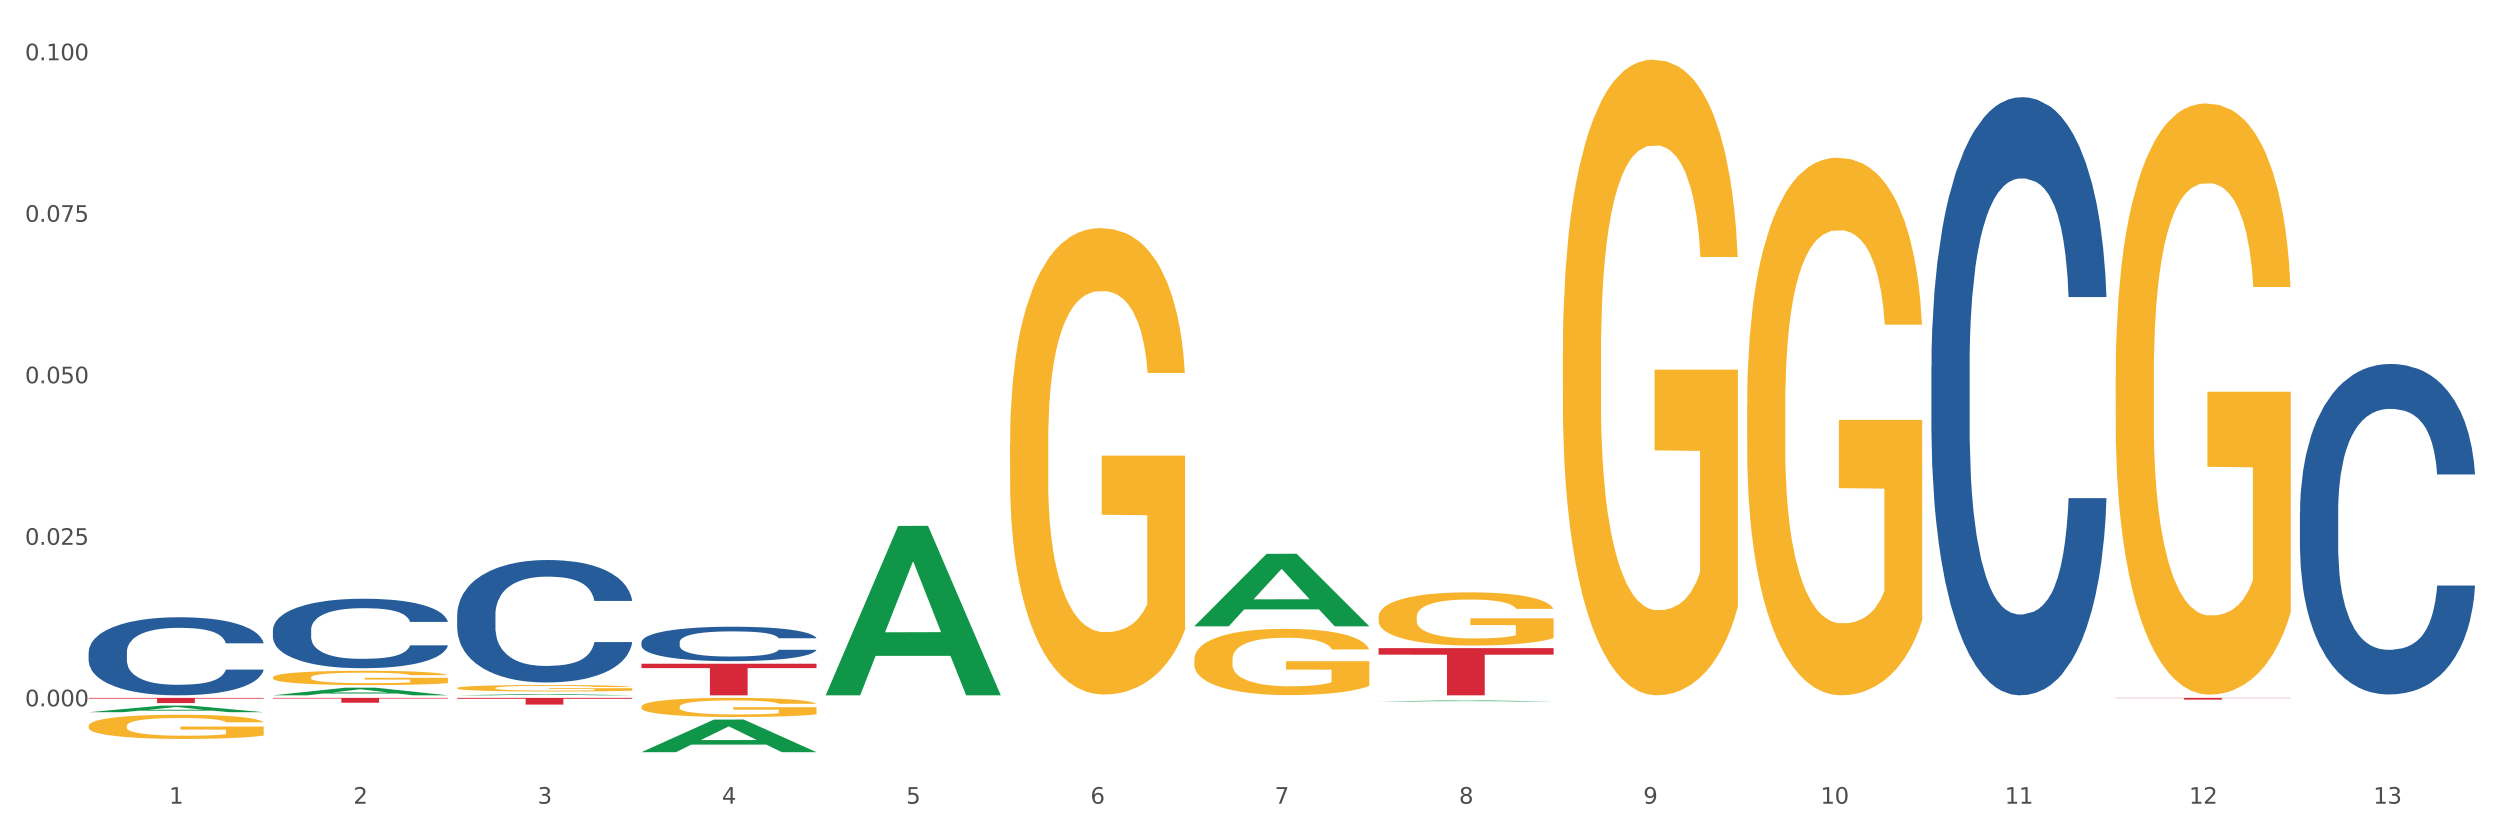 <?xml version="1.0" encoding="utf-8" standalone="no"?>
<!DOCTYPE svg PUBLIC "-//W3C//DTD SVG 1.1//EN"
  "http://www.w3.org/Graphics/SVG/1.1/DTD/svg11.dtd">
<svg xmlns:xlink="http://www.w3.org/1999/xlink" width="1080pt" height="360pt" viewBox="0 0 1080 360" xmlns="http://www.w3.org/2000/svg" version="1.1">
 <rect x="0" y="0" width="1080" height="360" fill="#333333" stroke="none"/>
 <defs>
  <style type="text/css">*{stroke-linejoin: round; stroke-linecap: butt}</style>
 </defs>
 <g id="figure_1">
  <g id="patch_1">
   <path d="M 0 360 
L 1080 360 
L 1080 0 
L 0 0 
z
" style="fill: #ffffff; stroke: #ffffff; stroke-linejoin: miter"/>
  </g>
  <g id="axes_1">
   <g id="matplotlib.axis_1">
    <g id="xtick_1">
     <g id="text_1">
      <!-- 1 -->
      <g style="fill: #4d4d4d" transform="translate(73.043 347.204) scale(0.096 -0.096)">
       <defs>
        <path id="DejaVuSans-31" d="M 794 531 
L 1825 531 
L 1825 4091 
L 703 3866 
L 703 4441 
L 1819 4666 
L 2450 4666 
L 2450 531 
L 3481 531 
L 3481 0 
L 794 0 
L 794 531 
z
" transform="scale(0.016)"/>
       </defs>
       <use xlink:href="#DejaVuSans-31"/>
      </g>
     </g>
    </g>
    <g id="xtick_2">
     <g id="text_2">
      <!-- 2 -->
      <g style="fill: #4d4d4d" transform="translate(152.65 347.204) scale(0.096 -0.096)">
       <defs>
        <path id="DejaVuSans-32" d="M 1228 531 
L 3431 531 
L 3431 0 
L 469 0 
L 469 531 
Q 828 903 1448 1529 
Q 2069 2156 2228 2338 
Q 2531 2678 2651 2914 
Q 2772 3150 2772 3378 
Q 2772 3750 2511 3984 
Q 2250 4219 1831 4219 
Q 1534 4219 1204 4116 
Q 875 4013 500 3803 
L 500 4441 
Q 881 4594 1212 4672 
Q 1544 4750 1819 4750 
Q 2544 4750 2975 4387 
Q 3406 4025 3406 3419 
Q 3406 3131 3298 2873 
Q 3191 2616 2906 2266 
Q 2828 2175 2409 1742 
Q 1991 1309 1228 531 
z
" transform="scale(0.016)"/>
       </defs>
       <use xlink:href="#DejaVuSans-32"/>
      </g>
     </g>
    </g>
    <g id="xtick_3">
     <g id="text_3">
      <!-- 3 -->
      <g style="fill: #4d4d4d" transform="translate(232.258 347.204) scale(0.096 -0.096)">
       <defs>
        <path id="DejaVuSans-33" d="M 2597 2516 
Q 3050 2419 3304 2112 
Q 3559 1806 3559 1356 
Q 3559 666 3084 287 
Q 2609 -91 1734 -91 
Q 1441 -91 1130 -33 
Q 819 25 488 141 
L 488 750 
Q 750 597 1062 519 
Q 1375 441 1716 441 
Q 2309 441 2620 675 
Q 2931 909 2931 1356 
Q 2931 1769 2642 2001 
Q 2353 2234 1838 2234 
L 1294 2234 
L 1294 2753 
L 1863 2753 
Q 2328 2753 2575 2939 
Q 2822 3125 2822 3475 
Q 2822 3834 2567 4026 
Q 2313 4219 1838 4219 
Q 1578 4219 1281 4162 
Q 984 4106 628 3988 
L 628 4550 
Q 988 4650 1302 4700 
Q 1616 4750 1894 4750 
Q 2613 4750 3031 4423 
Q 3450 4097 3450 3541 
Q 3450 3153 3228 2886 
Q 3006 2619 2597 2516 
z
" transform="scale(0.016)"/>
       </defs>
       <use xlink:href="#DejaVuSans-33"/>
      </g>
     </g>
    </g>
    <g id="xtick_4">
     <g id="text_4">
      <!-- 4 -->
      <g style="fill: #4d4d4d" transform="translate(311.865 347.204) scale(0.096 -0.096)">
       <defs>
        <path id="DejaVuSans-34" d="M 2419 4116 
L 825 1625 
L 2419 1625 
L 2419 4116 
z
M 2253 4666 
L 3047 4666 
L 3047 1625 
L 3713 1625 
L 3713 1100 
L 3047 1100 
L 3047 0 
L 2419 0 
L 2419 1100 
L 313 1100 
L 313 1709 
L 2253 4666 
z
" transform="scale(0.016)"/>
       </defs>
       <use xlink:href="#DejaVuSans-34"/>
      </g>
     </g>
    </g>
    <g id="xtick_5">
     <g id="text_5">
      <!-- 5 -->
      <g style="fill: #4d4d4d" transform="translate(391.473 347.204) scale(0.096 -0.096)">
       <defs>
        <path id="DejaVuSans-35" d="M 691 4666 
L 3169 4666 
L 3169 4134 
L 1269 4134 
L 1269 2991 
Q 1406 3038 1543 3061 
Q 1681 3084 1819 3084 
Q 2600 3084 3056 2656 
Q 3513 2228 3513 1497 
Q 3513 744 3044 326 
Q 2575 -91 1722 -91 
Q 1428 -91 1123 -41 
Q 819 9 494 109 
L 494 744 
Q 775 591 1075 516 
Q 1375 441 1709 441 
Q 2250 441 2565 725 
Q 2881 1009 2881 1497 
Q 2881 1984 2565 2268 
Q 2250 2553 1709 2553 
Q 1456 2553 1204 2497 
Q 953 2441 691 2322 
L 691 4666 
z
" transform="scale(0.016)"/>
       </defs>
       <use xlink:href="#DejaVuSans-35"/>
      </g>
     </g>
    </g>
    <g id="xtick_6">
     <g id="text_6">
      <!-- 6 -->
      <g style="fill: #4d4d4d" transform="translate(471.08 347.204) scale(0.096 -0.096)">
       <defs>
        <path id="DejaVuSans-36" d="M 2113 2584 
Q 1688 2584 1439 2293 
Q 1191 2003 1191 1497 
Q 1191 994 1439 701 
Q 1688 409 2113 409 
Q 2538 409 2786 701 
Q 3034 994 3034 1497 
Q 3034 2003 2786 2293 
Q 2538 2584 2113 2584 
z
M 3366 4563 
L 3366 3988 
Q 3128 4100 2886 4159 
Q 2644 4219 2406 4219 
Q 1781 4219 1451 3797 
Q 1122 3375 1075 2522 
Q 1259 2794 1537 2939 
Q 1816 3084 2150 3084 
Q 2853 3084 3261 2657 
Q 3669 2231 3669 1497 
Q 3669 778 3244 343 
Q 2819 -91 2113 -91 
Q 1303 -91 875 529 
Q 447 1150 447 2328 
Q 447 3434 972 4092 
Q 1497 4750 2381 4750 
Q 2619 4750 2861 4703 
Q 3103 4656 3366 4563 
z
" transform="scale(0.016)"/>
       </defs>
       <use xlink:href="#DejaVuSans-36"/>
      </g>
     </g>
    </g>
    <g id="xtick_7">
     <g id="text_7">
      <!-- 7 -->
      <g style="fill: #4d4d4d" transform="translate(550.688 347.204) scale(0.096 -0.096)">
       <defs>
        <path id="DejaVuSans-37" d="M 525 4666 
L 3525 4666 
L 3525 4397 
L 1831 0 
L 1172 0 
L 2766 4134 
L 525 4134 
L 525 4666 
z
" transform="scale(0.016)"/>
       </defs>
       <use xlink:href="#DejaVuSans-37"/>
      </g>
     </g>
    </g>
    <g id="xtick_8">
     <g id="text_8">
      <!-- 8 -->
      <g style="fill: #4d4d4d" transform="translate(630.295 347.204) scale(0.096 -0.096)">
       <defs>
        <path id="DejaVuSans-38" d="M 2034 2216 
Q 1584 2216 1326 1975 
Q 1069 1734 1069 1313 
Q 1069 891 1326 650 
Q 1584 409 2034 409 
Q 2484 409 2743 651 
Q 3003 894 3003 1313 
Q 3003 1734 2745 1975 
Q 2488 2216 2034 2216 
z
M 1403 2484 
Q 997 2584 770 2862 
Q 544 3141 544 3541 
Q 544 4100 942 4425 
Q 1341 4750 2034 4750 
Q 2731 4750 3128 4425 
Q 3525 4100 3525 3541 
Q 3525 3141 3298 2862 
Q 3072 2584 2669 2484 
Q 3125 2378 3379 2068 
Q 3634 1759 3634 1313 
Q 3634 634 3220 271 
Q 2806 -91 2034 -91 
Q 1263 -91 848 271 
Q 434 634 434 1313 
Q 434 1759 690 2068 
Q 947 2378 1403 2484 
z
M 1172 3481 
Q 1172 3119 1398 2916 
Q 1625 2713 2034 2713 
Q 2441 2713 2670 2916 
Q 2900 3119 2900 3481 
Q 2900 3844 2670 4047 
Q 2441 4250 2034 4250 
Q 1625 4250 1398 4047 
Q 1172 3844 1172 3481 
z
" transform="scale(0.016)"/>
       </defs>
       <use xlink:href="#DejaVuSans-38"/>
      </g>
     </g>
    </g>
    <g id="xtick_9">
     <g id="text_9">
      <!-- 9 -->
      <g style="fill: #4d4d4d" transform="translate(709.902 347.204) scale(0.096 -0.096)">
       <defs>
        <path id="DejaVuSans-39" d="M 703 97 
L 703 672 
Q 941 559 1184 500 
Q 1428 441 1663 441 
Q 2288 441 2617 861 
Q 2947 1281 2994 2138 
Q 2813 1869 2534 1725 
Q 2256 1581 1919 1581 
Q 1219 1581 811 2004 
Q 403 2428 403 3163 
Q 403 3881 828 4315 
Q 1253 4750 1959 4750 
Q 2769 4750 3195 4129 
Q 3622 3509 3622 2328 
Q 3622 1225 3098 567 
Q 2575 -91 1691 -91 
Q 1453 -91 1209 -44 
Q 966 3 703 97 
z
M 1959 2075 
Q 2384 2075 2632 2365 
Q 2881 2656 2881 3163 
Q 2881 3666 2632 3958 
Q 2384 4250 1959 4250 
Q 1534 4250 1286 3958 
Q 1038 3666 1038 3163 
Q 1038 2656 1286 2365 
Q 1534 2075 1959 2075 
z
" transform="scale(0.016)"/>
       </defs>
       <use xlink:href="#DejaVuSans-39"/>
      </g>
     </g>
    </g>
    <g id="xtick_10">
     <g id="text_10">
      <!-- 10 -->
      <g style="fill: #4d4d4d" transform="translate(786.456 347.204) scale(0.096 -0.096)">
       <defs>
        <path id="DejaVuSans-30" d="M 2034 4250 
Q 1547 4250 1301 3770 
Q 1056 3291 1056 2328 
Q 1056 1369 1301 889 
Q 1547 409 2034 409 
Q 2525 409 2770 889 
Q 3016 1369 3016 2328 
Q 3016 3291 2770 3770 
Q 2525 4250 2034 4250 
z
M 2034 4750 
Q 2819 4750 3233 4129 
Q 3647 3509 3647 2328 
Q 3647 1150 3233 529 
Q 2819 -91 2034 -91 
Q 1250 -91 836 529 
Q 422 1150 422 2328 
Q 422 3509 836 4129 
Q 1250 4750 2034 4750 
z
" transform="scale(0.016)"/>
       </defs>
       <use xlink:href="#DejaVuSans-31"/>
       <use xlink:href="#DejaVuSans-30" transform="translate(63.623 0)"/>
      </g>
     </g>
    </g>
    <g id="xtick_11">
     <g id="text_11">
      <!-- 11 -->
      <g style="fill: #4d4d4d" transform="translate(866.063 347.204) scale(0.096 -0.096)">
       <use xlink:href="#DejaVuSans-31"/>
       <use xlink:href="#DejaVuSans-31" transform="translate(63.623 0)"/>
      </g>
     </g>
    </g>
    <g id="xtick_12">
     <g id="text_12">
      <!-- 12 -->
      <g style="fill: #4d4d4d" transform="translate(945.671 347.204) scale(0.096 -0.096)">
       <use xlink:href="#DejaVuSans-31"/>
       <use xlink:href="#DejaVuSans-32" transform="translate(63.623 0)"/>
      </g>
     </g>
    </g>
    <g id="xtick_13">
     <g id="text_13">
      <!-- 13 -->
      <g style="fill: #4d4d4d" transform="translate(1025.278 347.204) scale(0.096 -0.096)">
       <use xlink:href="#DejaVuSans-31"/>
       <use xlink:href="#DejaVuSans-33" transform="translate(63.623 0)"/>
      </g>
     </g>
    </g>
    <g id="xtick_14"/>
    <g id="xtick_15"/>
    <g id="xtick_16"/>
    <g id="xtick_17"/>
    <g id="xtick_18"/>
    <g id="xtick_19"/>
    <g id="xtick_20"/>
    <g id="xtick_21"/>
    <g id="xtick_22"/>
    <g id="xtick_23"/>
    <g id="xtick_24"/>
    <g id="xtick_25"/>
   </g>
   <g id="matplotlib.axis_2">
    <g id="ytick_1">
     <g id="text_14">
      <!-- 0.000 -->
      <g style="fill: #4d4d4d" transform="translate(10.8 305.129) scale(0.096 -0.096)">
       <defs>
        <path id="DejaVuSans-2e" d="M 684 794 
L 1344 794 
L 1344 0 
L 684 0 
L 684 794 
z
" transform="scale(0.016)"/>
       </defs>
       <use xlink:href="#DejaVuSans-30"/>
       <use xlink:href="#DejaVuSans-2e" transform="translate(63.623 0)"/>
       <use xlink:href="#DejaVuSans-30" transform="translate(95.41 0)"/>
       <use xlink:href="#DejaVuSans-30" transform="translate(159.033 0)"/>
       <use xlink:href="#DejaVuSans-30" transform="translate(222.656 0)"/>
      </g>
     </g>
    </g>
    <g id="ytick_2">
     <g id="text_15">
      <!-- 0.025 -->
      <g style="fill: #4d4d4d" transform="translate(10.8 235.356) scale(0.096 -0.096)">
       <use xlink:href="#DejaVuSans-30"/>
       <use xlink:href="#DejaVuSans-2e" transform="translate(63.623 0)"/>
       <use xlink:href="#DejaVuSans-30" transform="translate(95.41 0)"/>
       <use xlink:href="#DejaVuSans-32" transform="translate(159.033 0)"/>
       <use xlink:href="#DejaVuSans-35" transform="translate(222.656 0)"/>
      </g>
     </g>
    </g>
    <g id="ytick_3">
     <g id="text_16">
      <!-- 0.050 -->
      <g style="fill: #4d4d4d" transform="translate(10.8 165.582) scale(0.096 -0.096)">
       <use xlink:href="#DejaVuSans-30"/>
       <use xlink:href="#DejaVuSans-2e" transform="translate(63.623 0)"/>
       <use xlink:href="#DejaVuSans-30" transform="translate(95.41 0)"/>
       <use xlink:href="#DejaVuSans-35" transform="translate(159.033 0)"/>
       <use xlink:href="#DejaVuSans-30" transform="translate(222.656 0)"/>
      </g>
     </g>
    </g>
    <g id="ytick_4">
     <g id="text_17">
      <!-- 0.075 -->
      <g style="fill: #4d4d4d" transform="translate(10.8 95.808) scale(0.096 -0.096)">
       <use xlink:href="#DejaVuSans-30"/>
       <use xlink:href="#DejaVuSans-2e" transform="translate(63.623 0)"/>
       <use xlink:href="#DejaVuSans-30" transform="translate(95.41 0)"/>
       <use xlink:href="#DejaVuSans-37" transform="translate(159.033 0)"/>
       <use xlink:href="#DejaVuSans-35" transform="translate(222.656 0)"/>
      </g>
     </g>
    </g>
    <g id="ytick_5">
     <g id="text_18">
      <!-- 0.100 -->
      <g style="fill: #4d4d4d" transform="translate(10.8 26.035) scale(0.096 -0.096)">
       <use xlink:href="#DejaVuSans-30"/>
       <use xlink:href="#DejaVuSans-2e" transform="translate(63.623 0)"/>
       <use xlink:href="#DejaVuSans-31" transform="translate(95.41 0)"/>
       <use xlink:href="#DejaVuSans-30" transform="translate(159.033 0)"/>
       <use xlink:href="#DejaVuSans-30" transform="translate(222.656 0)"/>
      </g>
     </g>
    </g>
    <g id="ytick_6"/>
    <g id="ytick_7"/>
    <g id="ytick_8"/>
    <g id="ytick_9"/>
   </g>
   <g id="PolyCollection_1">
    <path d="M 38.283 307.674 
L 38.361 307.671 
L 69.547 304.828 
L 82.49 304.826 
L 113.91 307.679 
L 98.941 307.679 
L 92.158 307.015 
L 59.958 307.015 
L 59.724 307.025 
L 53.175 307.679 
L 38.283 307.679 
L 38.283 307.674 
L 64.012 306.618 
L 88.103 306.615 
L 76.175 305.434 
L 76.019 305.429 
L 75.863 305.437 
L 63.934 306.615 
L 64.012 306.618 
L 38.283 307.674 
z
" clip-path="url(#p4f86b7af3b)" style="fill: #109648"/>
    <path d="M 277.105 286.726 
L 352.733 286.726 
L 352.733 288.623 
L 322.984 288.636 
L 322.984 300.379 
L 306.675 300.379 
L 306.675 288.636 
L 277.105 288.623 
L 277.105 286.738 
L 277.105 286.726 
z
" clip-path="url(#p4f86b7af3b)" style="fill: #d62839"/>
    <path d="M 197.498 301.482 
L 273.125 301.482 
L 273.125 301.886 
L 243.376 301.889 
L 243.376 304.388 
L 227.068 304.388 
L 227.068 301.889 
L 197.498 301.886 
L 197.498 301.485 
L 197.498 301.482 
z
" clip-path="url(#p4f86b7af3b)" style="fill: #d62839"/>
    <path d="M 117.89 301.482 
L 193.518 301.482 
L 193.518 301.775 
L 163.769 301.777 
L 163.769 303.589 
L 147.46 303.589 
L 147.46 301.777 
L 117.89 301.775 
L 117.89 301.484 
L 117.89 301.482 
z
" clip-path="url(#p4f86b7af3b)" style="fill: #d62839"/>
    <path d="M 38.283 301.482 
L 113.91 301.482 
L 113.91 301.793 
L 84.161 301.796 
L 84.161 303.723 
L 67.853 303.723 
L 67.853 301.796 
L 38.283 301.793 
L 38.283 301.484 
L 38.283 301.482 
z
" clip-path="url(#p4f86b7af3b)" style="fill: #d62839"/>
    <path d="M 117.89 292.638 
L 117.98 292.632 
L 117.98 292.428 
L 118.158 292.253 
L 119.051 291.829 
L 120.391 291.478 
L 121.373 291.292 
L 122.355 291.139 
L 123.516 290.986 
L 124.944 290.828 
L 127.534 290.596 
L 129.141 290.477 
L 131.105 290.353 
L 134.677 290.172 
L 137.266 290.07 
L 139.945 289.985 
L 144.32 289.884 
L 147.177 289.838 
L 150.213 289.804 
L 153.874 289.782 
L 156.642 289.776 
L 162.713 289.793 
L 167.892 289.844 
L 170.392 289.884 
L 173.606 289.951 
L 175.303 289.997 
L 178.071 290.087 
L 180.928 290.206 
L 182.892 290.308 
L 185.839 290.5 
L 188.071 290.692 
L 190.125 290.93 
L 191.196 291.094 
L 192 291.246 
L 192.714 291.422 
L 193.428 291.699 
L 177.356 291.699 
L 176.731 291.501 
L 175.749 291.314 
L 174.321 291.133 
L 173.071 291.02 
L 170.928 290.879 
L 168.963 290.788 
L 166.91 290.721 
L 164.41 290.664 
L 162.445 290.636 
L 159.677 290.613 
L 154.231 290.619 
L 150.57 290.664 
L 148.07 290.721 
L 146.463 290.771 
L 145.034 290.828 
L 143.427 290.907 
L 141.552 291.026 
L 140.213 291.133 
L 138.873 291.269 
L 137.802 291.405 
L 136.82 291.563 
L 136.016 291.733 
L 135.391 291.908 
L 134.855 292.123 
L 134.409 292.479 
L 134.409 293.254 
L 134.587 293.429 
L 135.034 293.661 
L 135.57 293.837 
L 136.462 294.046 
L 137.266 294.187 
L 138.784 294.391 
L 140.48 294.56 
L 141.82 294.668 
L 143.159 294.758 
L 145.481 294.883 
L 148.07 294.985 
L 150.302 295.047 
L 153.338 295.103 
L 155.392 295.126 
L 157.177 295.137 
L 161.552 295.137 
L 164.678 295.12 
L 168.16 295.081 
L 170.838 295.03 
L 173.071 294.968 
L 175.571 294.866 
L 177.178 294.77 
L 177.178 293.588 
L 157.534 293.582 
L 157.534 292.796 
L 193.518 292.796 
L 193.518 295.103 
L 192 295.222 
L 190.303 295.329 
L 188.517 295.426 
L 185.839 295.544 
L 182.624 295.657 
L 179.767 295.737 
L 176.731 295.805 
L 173.16 295.867 
L 168.517 295.923 
L 165.66 295.946 
L 162.088 295.963 
L 157.892 295.969 
L 154.231 295.957 
L 150.659 295.929 
L 146.909 295.878 
L 143.248 295.805 
L 140.48 295.731 
L 137.712 295.641 
L 134.766 295.522 
L 132.444 295.409 
L 130.659 295.307 
L 128.694 295.177 
L 126.551 295.007 
L 124.944 294.854 
L 123.516 294.696 
L 121.998 294.493 
L 120.926 294.317 
L 119.855 294.097 
L 119.23 293.933 
L 118.516 293.678 
L 117.98 293.322 
L 117.89 292.638 
z
" clip-path="url(#p4f86b7af3b)" style="fill: #f7b32b"/>
    <path d="M 38.283 281.808 
L 38.372 281.777 
L 38.372 280.914 
L 38.641 279.744 
L 39.624 277.588 
L 40.875 275.956 
L 43.021 274.046 
L 44.183 273.246 
L 45.703 272.352 
L 48.831 270.905 
L 52.407 269.673 
L 54.91 268.995 
L 56.788 268.564 
L 60.989 267.794 
L 63.403 267.455 
L 65.906 267.178 
L 68.051 266.993 
L 71.627 266.778 
L 74.487 266.685 
L 77.795 266.655 
L 80.566 266.685 
L 84.231 266.809 
L 89.595 267.178 
L 91.651 267.394 
L 94.422 267.763 
L 97.283 268.256 
L 99.607 268.749 
L 102.289 269.457 
L 105.06 270.381 
L 107.742 271.552 
L 109.619 272.63 
L 111.139 273.769 
L 112.48 275.155 
L 113.463 276.664 
L 113.91 277.927 
L 97.551 277.927 
L 97.104 276.787 
L 96.21 275.555 
L 95.316 274.724 
L 94.333 274.046 
L 92.813 273.276 
L 91.472 272.784 
L 89.237 272.198 
L 87.181 271.829 
L 85.483 271.613 
L 83.427 271.428 
L 79.047 271.244 
L 75.918 271.244 
L 73.951 271.305 
L 71.537 271.459 
L 69.481 271.675 
L 67.068 272.044 
L 65.191 272.445 
L 63.313 272.968 
L 62.241 273.338 
L 60.631 274.016 
L 59.559 274.57 
L 58.128 275.525 
L 57.324 276.202 
L 55.894 277.958 
L 55.268 279.251 
L 55 280.144 
L 54.821 281.13 
L 54.821 285.935 
L 55.357 288.091 
L 55.804 289.014 
L 56.519 290.062 
L 57.86 291.417 
L 59.827 292.741 
L 61.883 293.696 
L 63.581 294.281 
L 65.191 294.712 
L 66.8 295.051 
L 68.766 295.359 
L 70.375 295.544 
L 72.789 295.729 
L 75.65 295.821 
L 77.884 295.821 
L 82.444 295.667 
L 84.5 295.513 
L 86.466 295.297 
L 88.612 294.959 
L 90.31 294.589 
L 91.293 294.312 
L 92.903 293.727 
L 94.154 293.111 
L 95.227 292.402 
L 95.942 291.786 
L 96.747 290.862 
L 97.372 289.815 
L 97.551 289.261 
L 113.91 289.261 
L 113.553 290.37 
L 112.927 291.448 
L 111.675 292.895 
L 110.692 293.727 
L 109.172 294.743 
L 107.563 295.605 
L 105.328 296.56 
L 103.272 297.269 
L 101.127 297.885 
L 98.803 298.439 
L 94.601 299.209 
L 93.081 299.424 
L 89.863 299.794 
L 87.36 300.01 
L 83.695 300.225 
L 79.94 300.348 
L 76.007 300.379 
L 72.521 300.318 
L 68.677 300.133 
L 66.263 299.948 
L 63.581 299.671 
L 60.453 299.24 
L 57.503 298.716 
L 54.731 298.1 
L 52.139 297.392 
L 49.725 296.591 
L 46.597 295.267 
L 44.272 293.973 
L 42.574 292.772 
L 41.412 291.756 
L 40.25 290.462 
L 39.624 289.569 
L 38.641 287.413 
L 38.283 285.411 
L 38.283 281.808 
z
" clip-path="url(#p4f86b7af3b)" style="fill: #255c99"/>
    <path d="M 117.89 272.141 
L 117.98 272.114 
L 117.98 271.346 
L 118.248 270.305 
L 119.231 268.385 
L 120.483 266.932 
L 122.628 265.233 
L 123.79 264.52 
L 125.31 263.725 
L 128.439 262.436 
L 132.015 261.34 
L 134.518 260.736 
L 136.395 260.353 
L 140.597 259.667 
L 143.01 259.366 
L 145.513 259.119 
L 147.659 258.954 
L 151.234 258.763 
L 154.095 258.68 
L 157.403 258.653 
L 160.174 258.68 
L 163.839 258.79 
L 169.203 259.119 
L 171.259 259.311 
L 174.03 259.64 
L 176.89 260.078 
L 179.215 260.517 
L 181.896 261.148 
L 184.668 261.97 
L 187.349 263.012 
L 189.227 263.972 
L 190.746 264.986 
L 192.087 266.22 
L 193.071 267.563 
L 193.518 268.687 
L 177.159 268.687 
L 176.712 267.673 
L 175.818 266.576 
L 174.924 265.836 
L 173.94 265.233 
L 172.421 264.547 
L 171.08 264.109 
L 168.845 263.588 
L 166.789 263.259 
L 165.09 263.067 
L 163.034 262.902 
L 158.654 262.738 
L 155.525 262.738 
L 153.559 262.793 
L 151.145 262.93 
L 149.089 263.122 
L 146.675 263.451 
L 144.798 263.807 
L 142.921 264.273 
L 141.848 264.602 
L 140.239 265.205 
L 139.166 265.699 
L 137.736 266.549 
L 136.931 267.152 
L 135.501 268.714 
L 134.875 269.866 
L 134.607 270.661 
L 134.428 271.538 
L 134.428 275.815 
L 134.965 277.734 
L 135.412 278.557 
L 136.127 279.489 
L 137.468 280.695 
L 139.434 281.874 
L 141.49 282.724 
L 143.189 283.245 
L 144.798 283.629 
L 146.407 283.93 
L 148.374 284.204 
L 149.983 284.369 
L 152.396 284.533 
L 155.257 284.616 
L 157.492 284.616 
L 162.051 284.479 
L 164.107 284.342 
L 166.074 284.15 
L 168.219 283.848 
L 169.918 283.519 
L 170.901 283.272 
L 172.51 282.751 
L 173.762 282.203 
L 174.834 281.573 
L 175.549 281.024 
L 176.354 280.202 
L 176.98 279.27 
L 177.159 278.776 
L 193.518 278.776 
L 193.16 279.763 
L 192.534 280.723 
L 191.283 282.011 
L 190.299 282.751 
L 188.78 283.656 
L 187.171 284.424 
L 184.936 285.274 
L 182.88 285.904 
L 180.734 286.453 
L 178.41 286.946 
L 174.209 287.631 
L 172.689 287.823 
L 169.471 288.152 
L 166.968 288.344 
L 163.303 288.536 
L 159.548 288.646 
L 155.615 288.673 
L 152.128 288.618 
L 148.284 288.454 
L 145.871 288.289 
L 143.189 288.043 
L 140.06 287.659 
L 137.11 287.193 
L 134.339 286.644 
L 131.747 286.014 
L 129.333 285.301 
L 126.204 284.122 
L 123.88 282.971 
L 122.181 281.902 
L 121.019 280.997 
L 119.857 279.845 
L 119.231 279.05 
L 118.248 277.131 
L 117.89 275.349 
L 117.89 272.141 
z
" clip-path="url(#p4f86b7af3b)" style="fill: #255c99"/>
    <path d="M 197.498 265.693 
L 197.587 265.645 
L 197.587 264.292 
L 197.856 262.457 
L 198.839 259.075 
L 200.09 256.515 
L 202.236 253.519 
L 203.398 252.263 
L 204.918 250.862 
L 208.046 248.592 
L 211.622 246.659 
L 214.125 245.597 
L 216.002 244.92 
L 220.204 243.713 
L 222.618 243.181 
L 225.121 242.746 
L 227.266 242.457 
L 230.842 242.118 
L 233.702 241.973 
L 237.01 241.925 
L 239.781 241.973 
L 243.446 242.167 
L 248.81 242.746 
L 250.866 243.085 
L 253.637 243.664 
L 256.498 244.437 
L 258.822 245.21 
L 261.504 246.321 
L 264.275 247.771 
L 266.957 249.606 
L 268.834 251.297 
L 270.354 253.085 
L 271.695 255.259 
L 272.678 257.626 
L 273.125 259.606 
L 256.766 259.606 
L 256.319 257.819 
L 255.425 255.887 
L 254.531 254.582 
L 253.548 253.519 
L 252.028 252.312 
L 250.687 251.539 
L 248.452 250.621 
L 246.396 250.041 
L 244.698 249.703 
L 242.642 249.413 
L 238.262 249.123 
L 235.133 249.123 
L 233.166 249.22 
L 230.752 249.461 
L 228.696 249.8 
L 226.283 250.379 
L 224.406 251.007 
L 222.528 251.829 
L 221.456 252.408 
L 219.846 253.471 
L 218.774 254.341 
L 217.343 255.838 
L 216.539 256.901 
L 215.109 259.655 
L 214.483 261.684 
L 214.215 263.085 
L 214.036 264.631 
L 214.036 272.167 
L 214.572 275.549 
L 215.019 276.998 
L 215.734 278.64 
L 217.075 280.766 
L 219.042 282.843 
L 221.098 284.341 
L 222.796 285.259 
L 224.406 285.935 
L 226.015 286.467 
L 227.981 286.95 
L 229.59 287.24 
L 232.004 287.529 
L 234.865 287.674 
L 237.099 287.674 
L 241.658 287.433 
L 243.715 287.191 
L 245.681 286.853 
L 247.827 286.322 
L 249.525 285.742 
L 250.508 285.307 
L 252.118 284.389 
L 253.369 283.423 
L 254.442 282.312 
L 255.157 281.346 
L 255.961 279.896 
L 256.587 278.254 
L 256.766 277.384 
L 273.125 277.384 
L 272.768 279.124 
L 272.142 280.814 
L 270.89 283.085 
L 269.907 284.389 
L 268.387 285.984 
L 266.778 287.336 
L 264.543 288.834 
L 262.487 289.945 
L 260.342 290.911 
L 258.018 291.781 
L 253.816 292.988 
L 252.296 293.327 
L 249.078 293.906 
L 246.575 294.244 
L 242.91 294.583 
L 239.155 294.776 
L 235.222 294.824 
L 231.736 294.728 
L 227.892 294.438 
L 225.478 294.148 
L 222.796 293.713 
L 219.668 293.037 
L 216.718 292.215 
L 213.946 291.249 
L 211.354 290.138 
L 208.94 288.882 
L 205.812 286.805 
L 203.487 284.776 
L 201.789 282.892 
L 200.627 281.297 
L 199.465 279.268 
L 198.839 277.867 
L 197.856 274.486 
L 197.498 271.346 
L 197.498 265.693 
z
" clip-path="url(#p4f86b7af3b)" style="fill: #255c99"/>
    <path d="M 277.105 277.429 
L 277.195 277.416 
L 277.195 277.035 
L 277.463 276.519 
L 278.446 275.568 
L 279.698 274.847 
L 281.843 274.005 
L 283.005 273.652 
L 284.525 273.258 
L 287.654 272.619 
L 291.23 272.075 
L 293.733 271.776 
L 295.61 271.586 
L 299.811 271.247 
L 302.225 271.097 
L 304.728 270.975 
L 306.874 270.893 
L 310.449 270.798 
L 313.31 270.757 
L 316.618 270.744 
L 319.389 270.757 
L 323.054 270.812 
L 328.417 270.975 
L 330.474 271.07 
L 333.245 271.233 
L 336.105 271.45 
L 338.43 271.668 
L 341.111 271.98 
L 343.883 272.388 
L 346.564 272.904 
L 348.442 273.38 
L 349.961 273.883 
L 351.302 274.494 
L 352.286 275.16 
L 352.733 275.717 
L 336.374 275.717 
L 335.927 275.214 
L 335.033 274.671 
L 334.139 274.304 
L 333.155 274.005 
L 331.636 273.665 
L 330.295 273.448 
L 328.06 273.19 
L 326.004 273.027 
L 324.305 272.931 
L 322.249 272.85 
L 317.869 272.768 
L 314.74 272.768 
L 312.774 272.796 
L 310.36 272.864 
L 308.304 272.959 
L 305.89 273.122 
L 304.013 273.298 
L 302.136 273.529 
L 301.063 273.692 
L 299.454 273.991 
L 298.381 274.236 
L 296.951 274.657 
L 296.146 274.956 
L 294.716 275.731 
L 294.09 276.301 
L 293.822 276.695 
L 293.643 277.13 
L 293.643 279.25 
L 294.18 280.201 
L 294.627 280.609 
L 295.342 281.071 
L 296.683 281.669 
L 298.649 282.253 
L 300.705 282.674 
L 302.404 282.932 
L 304.013 283.122 
L 305.622 283.272 
L 307.589 283.408 
L 309.198 283.489 
L 311.611 283.571 
L 314.472 283.612 
L 316.707 283.612 
L 321.266 283.544 
L 323.322 283.476 
L 325.289 283.381 
L 327.434 283.231 
L 329.133 283.068 
L 330.116 282.946 
L 331.725 282.688 
L 332.977 282.416 
L 334.049 282.103 
L 334.764 281.832 
L 335.569 281.424 
L 336.195 280.962 
L 336.374 280.717 
L 352.733 280.717 
L 352.375 281.207 
L 351.749 281.682 
L 350.498 282.321 
L 349.514 282.688 
L 347.995 283.136 
L 346.386 283.517 
L 344.151 283.938 
L 342.095 284.25 
L 339.949 284.522 
L 337.625 284.767 
L 333.424 285.106 
L 331.904 285.201 
L 328.686 285.365 
L 326.183 285.46 
L 322.517 285.555 
L 318.763 285.609 
L 314.83 285.623 
L 311.343 285.596 
L 307.499 285.514 
L 305.086 285.432 
L 302.404 285.31 
L 299.275 285.12 
L 296.325 284.889 
L 293.554 284.617 
L 290.962 284.305 
L 288.548 283.951 
L 285.419 283.367 
L 283.095 282.796 
L 281.396 282.266 
L 280.234 281.818 
L 279.072 281.247 
L 278.446 280.853 
L 277.463 279.902 
L 277.105 279.019 
L 277.105 277.429 
z
" clip-path="url(#p4f86b7af3b)" style="fill: #255c99"/>
    <path d="M 834.358 158.077 
L 834.447 157.841 
L 834.447 151.233 
L 834.715 142.265 
L 835.699 125.746 
L 836.95 113.239 
L 839.096 98.607 
L 840.258 92.471 
L 841.778 85.628 
L 844.906 74.536 
L 848.482 65.097 
L 850.985 59.905 
L 852.862 56.601 
L 857.064 50.701 
L 859.478 48.105 
L 861.981 45.981 
L 864.126 44.565 
L 867.702 42.913 
L 870.562 42.205 
L 873.87 41.969 
L 876.641 42.205 
L 880.306 43.149 
L 885.67 45.981 
L 887.726 47.633 
L 890.497 50.465 
L 893.358 54.241 
L 895.682 58.017 
L 898.364 63.445 
L 901.135 70.524 
L 903.817 79.492 
L 905.694 87.752 
L 907.214 96.483 
L 908.555 107.103 
L 909.538 118.666 
L 909.985 128.342 
L 893.626 128.342 
L 893.179 119.61 
L 892.285 110.171 
L 891.391 103.799 
L 890.408 98.607 
L 888.888 92.707 
L 887.547 88.932 
L 885.312 84.448 
L 883.256 81.616 
L 881.558 79.964 
L 879.502 78.548 
L 875.121 77.132 
L 871.993 77.132 
L 870.026 77.604 
L 867.612 78.784 
L 865.556 80.436 
L 863.143 83.268 
L 861.265 86.336 
L 859.388 90.348 
L 858.315 93.179 
L 856.706 98.371 
L 855.634 102.619 
L 854.203 109.935 
L 853.399 115.127 
L 851.968 128.578 
L 851.343 138.49 
L 851.075 145.333 
L 850.896 152.885 
L 850.896 189.7 
L 851.432 206.219 
L 851.879 213.299 
L 852.594 221.322 
L 853.935 231.706 
L 855.902 241.854 
L 857.958 249.169 
L 859.656 253.653 
L 861.265 256.957 
L 862.875 259.553 
L 864.841 261.913 
L 866.45 263.329 
L 868.864 264.745 
L 871.724 265.453 
L 873.959 265.453 
L 878.518 264.273 
L 880.574 263.093 
L 882.541 261.441 
L 884.687 258.845 
L 886.385 256.013 
L 887.368 253.889 
L 888.977 249.405 
L 890.229 244.685 
L 891.302 239.258 
L 892.017 234.538 
L 892.821 227.458 
L 893.447 219.434 
L 893.626 215.187 
L 909.985 215.187 
L 909.627 223.682 
L 909.002 231.942 
L 907.75 243.033 
L 906.767 249.405 
L 905.247 257.193 
L 903.638 263.801 
L 901.403 271.116 
L 899.347 276.544 
L 897.202 281.264 
L 894.877 285.512 
L 890.676 291.412 
L 889.156 293.063 
L 885.938 295.895 
L 883.435 297.547 
L 879.77 299.199 
L 876.015 300.143 
L 872.082 300.379 
L 868.596 299.907 
L 864.752 298.491 
L 862.338 297.075 
L 859.656 294.951 
L 856.528 291.648 
L 853.578 287.636 
L 850.806 282.916 
L 848.214 277.488 
L 845.8 271.352 
L 842.672 261.205 
L 840.347 251.293 
L 838.649 242.09 
L 837.487 234.302 
L 836.325 224.39 
L 835.699 217.546 
L 834.715 201.027 
L 834.358 185.688 
L 834.358 158.077 
z
" clip-path="url(#p4f86b7af3b)" style="fill: #255c99"/>
    <path d="M 993.573 221.389 
L 993.662 221.259 
L 993.662 217.608 
L 993.93 212.652 
L 994.914 203.524 
L 996.165 196.613 
L 998.311 188.528 
L 999.473 185.137 
L 1000.993 181.355 
L 1004.121 175.226 
L 1007.697 170.01 
L 1010.2 167.141 
L 1012.077 165.316 
L 1016.279 162.056 
L 1018.693 160.621 
L 1021.196 159.448 
L 1023.341 158.665 
L 1026.917 157.752 
L 1029.777 157.361 
L 1033.085 157.231 
L 1035.856 157.361 
L 1039.521 157.883 
L 1044.885 159.448 
L 1046.941 160.36 
L 1049.712 161.925 
L 1052.573 164.012 
L 1054.897 166.098 
L 1057.579 169.097 
L 1060.35 173.01 
L 1063.032 177.965 
L 1064.909 182.529 
L 1066.429 187.354 
L 1067.77 193.222 
L 1068.753 199.612 
L 1069.2 204.958 
L 1052.841 204.958 
L 1052.394 200.133 
L 1051.5 194.917 
L 1050.606 191.396 
L 1049.623 188.528 
L 1048.103 185.267 
L 1046.762 183.181 
L 1044.527 180.703 
L 1042.471 179.139 
L 1040.773 178.226 
L 1038.717 177.443 
L 1034.336 176.661 
L 1031.208 176.661 
L 1029.241 176.922 
L 1026.827 177.574 
L 1024.771 178.487 
L 1022.358 180.051 
L 1020.48 181.747 
L 1018.603 183.963 
L 1017.53 185.528 
L 1015.921 188.397 
L 1014.849 190.744 
L 1013.418 194.787 
L 1012.614 197.656 
L 1011.183 205.089 
L 1010.558 210.566 
L 1010.29 214.347 
L 1010.111 218.52 
L 1010.111 238.863 
L 1010.647 247.992 
L 1011.094 251.904 
L 1011.809 256.337 
L 1013.15 262.075 
L 1015.117 267.682 
L 1017.173 271.725 
L 1018.871 274.203 
L 1020.48 276.028 
L 1022.089 277.463 
L 1024.056 278.767 
L 1025.665 279.549 
L 1028.079 280.332 
L 1030.939 280.723 
L 1033.174 280.723 
L 1037.733 280.071 
L 1039.789 279.419 
L 1041.756 278.506 
L 1043.902 277.071 
L 1045.6 275.507 
L 1046.583 274.333 
L 1048.192 271.855 
L 1049.444 269.247 
L 1050.517 266.248 
L 1051.232 263.64 
L 1052.036 259.728 
L 1052.662 255.294 
L 1052.841 252.947 
L 1069.2 252.947 
L 1068.842 257.641 
L 1068.217 262.206 
L 1066.965 268.334 
L 1065.982 271.855 
L 1064.462 276.159 
L 1062.853 279.81 
L 1060.618 283.852 
L 1058.562 286.852 
L 1056.417 289.46 
L 1054.092 291.807 
L 1049.891 295.067 
L 1048.371 295.98 
L 1045.153 297.545 
L 1042.65 298.458 
L 1038.985 299.37 
L 1035.23 299.892 
L 1031.297 300.022 
L 1027.811 299.762 
L 1023.967 298.979 
L 1021.553 298.197 
L 1018.871 297.023 
L 1015.743 295.198 
L 1012.793 292.981 
L 1010.021 290.373 
L 1007.429 287.373 
L 1005.015 283.983 
L 1001.887 278.376 
L 999.562 272.899 
L 997.864 267.813 
L 996.702 263.51 
L 995.54 258.033 
L 994.914 254.251 
L 993.93 245.123 
L 993.573 236.646 
L 993.573 221.389 
z
" clip-path="url(#p4f86b7af3b)" style="fill: #255c99"/>
    <path d="M 913.965 162.703 
L 914.055 162.469 
L 914.055 154.072 
L 914.233 146.84 
L 915.126 129.345 
L 916.465 114.882 
L 917.448 107.184 
L 918.43 100.886 
L 919.591 94.588 
L 921.019 88.056 
L 923.609 78.492 
L 925.216 73.594 
L 927.18 68.462 
L 930.752 60.997 
L 933.341 56.798 
L 936.02 53.299 
L 940.395 49.1 
L 943.252 47.234 
L 946.288 45.835 
L 949.949 44.901 
L 952.716 44.668 
L 958.788 45.368 
L 963.967 47.467 
L 966.467 49.1 
L 969.681 51.9 
L 971.378 53.766 
L 974.146 57.498 
L 977.003 62.397 
L 978.967 66.596 
L 981.914 74.527 
L 984.146 82.458 
L 986.2 92.255 
L 987.271 99.02 
L 988.075 105.318 
L 988.789 112.55 
L 989.503 123.98 
L 973.431 123.98 
L 972.806 115.815 
L 971.824 108.117 
L 970.396 100.653 
L 969.146 95.987 
L 967.003 90.156 
L 965.038 86.423 
L 962.985 83.624 
L 960.485 81.291 
L 958.52 80.125 
L 955.752 79.192 
L 950.306 79.425 
L 946.645 81.291 
L 944.145 83.624 
L 942.538 85.724 
L 941.109 88.056 
L 939.502 91.322 
L 937.627 96.221 
L 936.287 100.653 
L 934.948 106.251 
L 933.877 111.85 
L 932.894 118.381 
L 932.091 125.379 
L 931.466 132.611 
L 930.93 141.475 
L 930.484 156.171 
L 930.484 188.129 
L 930.662 195.36 
L 931.109 204.924 
L 931.644 212.156 
L 932.537 220.787 
L 933.341 226.618 
L 934.859 235.016 
L 936.555 242.014 
L 937.895 246.446 
L 939.234 250.179 
L 941.555 255.311 
L 944.145 259.509 
L 946.377 262.075 
L 949.413 264.408 
L 951.466 265.341 
L 953.252 265.808 
L 957.627 265.808 
L 960.752 265.108 
L 964.235 263.475 
L 966.913 261.376 
L 969.146 258.81 
L 971.646 254.611 
L 973.253 250.645 
L 973.253 201.892 
L 953.609 201.659 
L 953.609 169.234 
L 989.593 169.234 
L 989.593 264.408 
L 988.075 269.307 
L 986.378 273.739 
L 984.592 277.704 
L 981.914 282.603 
L 978.699 287.269 
L 975.842 290.534 
L 972.806 293.334 
L 969.235 295.9 
L 964.592 298.232 
L 961.735 299.165 
L 958.163 299.865 
L 953.967 300.098 
L 950.306 299.632 
L 946.734 298.465 
L 942.984 296.366 
L 939.323 293.334 
L 936.555 290.301 
L 933.787 286.569 
L 930.841 281.67 
L 928.519 277.005 
L 926.734 272.806 
L 924.769 267.441 
L 922.626 260.443 
L 921.019 254.144 
L 919.591 247.613 
L 918.073 239.215 
L 917.001 231.984 
L 915.93 222.886 
L 915.305 216.121 
L 914.59 205.624 
L 914.055 190.928 
L 913.965 162.703 
z
" clip-path="url(#p4f86b7af3b)" style="fill: #f7b32b"/>
    <path d="M 754.75 175.452 
L 754.84 175.24 
L 754.84 167.605 
L 755.018 161.03 
L 755.911 145.122 
L 757.25 131.972 
L 758.233 124.973 
L 759.215 119.246 
L 760.376 113.519 
L 761.804 107.581 
L 764.394 98.884 
L 766.001 94.43 
L 767.965 89.764 
L 771.537 82.977 
L 774.126 79.159 
L 776.805 75.978 
L 781.18 72.16 
L 784.037 70.463 
L 787.073 69.191 
L 790.734 68.342 
L 793.501 68.13 
L 799.573 68.766 
L 804.752 70.675 
L 807.252 72.16 
L 810.466 74.705 
L 812.163 76.402 
L 814.931 79.796 
L 817.788 84.25 
L 819.752 88.067 
L 822.699 95.279 
L 824.931 102.49 
L 826.985 111.398 
L 828.056 117.549 
L 828.86 123.276 
L 829.574 129.851 
L 830.288 140.244 
L 814.216 140.244 
L 813.591 132.82 
L 812.609 125.821 
L 811.181 119.034 
L 809.931 114.792 
L 807.788 109.489 
L 805.823 106.096 
L 803.77 103.551 
L 801.27 101.43 
L 799.305 100.369 
L 796.537 99.521 
L 791.091 99.733 
L 787.43 101.43 
L 784.93 103.551 
L 783.323 105.46 
L 781.894 107.581 
L 780.287 110.55 
L 778.412 115.004 
L 777.072 119.034 
L 775.733 124.124 
L 774.662 129.215 
L 773.68 135.154 
L 772.876 141.517 
L 772.251 148.092 
L 771.715 156.151 
L 771.269 169.514 
L 771.269 198.571 
L 771.447 205.146 
L 771.894 213.843 
L 772.429 220.418 
L 773.322 228.265 
L 774.126 233.568 
L 775.644 241.203 
L 777.34 247.566 
L 778.68 251.596 
L 780.019 254.99 
L 782.34 259.656 
L 784.93 263.474 
L 787.162 265.807 
L 790.198 267.928 
L 792.251 268.776 
L 794.037 269.201 
L 798.412 269.201 
L 801.537 268.564 
L 805.02 267.08 
L 807.698 265.171 
L 809.931 262.838 
L 812.431 259.02 
L 814.038 255.414 
L 814.038 211.085 
L 794.394 210.873 
L 794.394 181.391 
L 830.378 181.391 
L 830.378 267.928 
L 828.86 272.382 
L 827.163 276.412 
L 825.377 280.018 
L 822.699 284.472 
L 819.484 288.714 
L 816.627 291.683 
L 813.591 294.228 
L 810.02 296.561 
L 805.377 298.682 
L 802.52 299.531 
L 798.948 300.167 
L 794.752 300.379 
L 791.091 299.955 
L 787.519 298.895 
L 783.769 296.986 
L 780.108 294.228 
L 777.34 291.471 
L 774.572 288.077 
L 771.626 283.623 
L 769.304 279.381 
L 767.519 275.564 
L 765.554 270.685 
L 763.411 264.322 
L 761.804 258.596 
L 760.376 252.657 
L 758.858 245.021 
L 757.786 238.446 
L 756.715 230.174 
L 756.09 224.023 
L 755.375 214.479 
L 754.84 201.117 
L 754.75 175.452 
z
" clip-path="url(#p4f86b7af3b)" style="fill: #f7b32b"/>
    <path d="M 675.143 152.661 
L 675.232 152.411 
L 675.232 143.382 
L 675.411 135.607 
L 676.304 116.798 
L 677.643 101.249 
L 678.625 92.972 
L 679.607 86.201 
L 680.768 79.429 
L 682.197 72.407 
L 684.786 62.125 
L 686.393 56.858 
L 688.358 51.341 
L 691.929 43.315 
L 694.518 38.801 
L 697.197 35.039 
L 701.572 30.525 
L 704.429 28.518 
L 707.465 27.013 
L 711.126 26.01 
L 713.894 25.759 
L 719.966 26.512 
L 725.144 28.769 
L 727.644 30.525 
L 730.859 33.534 
L 732.555 35.54 
L 735.323 39.553 
L 738.18 44.82 
L 740.145 49.334 
L 743.091 57.861 
L 745.323 66.388 
L 747.377 76.922 
L 748.449 84.195 
L 749.252 90.966 
L 749.966 98.741 
L 750.681 111.03 
L 734.609 111.03 
L 733.984 102.252 
L 733.002 93.976 
L 731.573 85.95 
L 730.323 80.934 
L 728.18 74.664 
L 726.216 70.652 
L 724.162 67.642 
L 721.662 65.134 
L 719.698 63.88 
L 716.93 62.877 
L 711.483 63.128 
L 707.822 65.134 
L 705.322 67.642 
L 703.715 69.899 
L 702.287 72.407 
L 700.679 75.918 
L 698.804 81.185 
L 697.465 85.95 
L 696.126 91.969 
L 695.054 97.988 
L 694.072 105.01 
L 693.268 112.534 
L 692.643 120.309 
L 692.108 129.839 
L 691.661 145.639 
L 691.661 179.998 
L 691.84 187.773 
L 692.286 198.055 
L 692.822 205.83 
L 693.715 215.109 
L 694.518 221.379 
L 696.036 230.408 
L 697.733 237.931 
L 699.072 242.697 
L 700.411 246.709 
L 702.733 252.227 
L 705.322 256.741 
L 707.555 259.5 
L 710.59 262.008 
L 712.644 263.011 
L 714.43 263.512 
L 718.805 263.512 
L 721.93 262.76 
L 725.412 261.005 
L 728.091 258.747 
L 730.323 255.989 
L 732.823 251.474 
L 734.43 247.211 
L 734.43 194.795 
L 714.787 194.544 
L 714.787 159.684 
L 750.77 159.684 
L 750.77 262.008 
L 749.252 267.274 
L 747.556 272.039 
L 745.77 276.303 
L 743.091 281.57 
L 739.877 286.586 
L 737.02 290.097 
L 733.984 293.106 
L 730.412 295.865 
L 725.769 298.373 
L 722.912 299.376 
L 719.341 300.128 
L 715.144 300.379 
L 711.483 299.878 
L 707.912 298.624 
L 704.162 296.366 
L 700.501 293.106 
L 697.733 289.846 
L 694.965 285.833 
L 692.018 280.566 
L 689.697 275.551 
L 687.911 271.036 
L 685.947 265.268 
L 683.804 257.744 
L 682.197 250.973 
L 680.768 243.95 
L 679.25 234.922 
L 678.179 227.147 
L 677.107 217.366 
L 676.482 210.093 
L 675.768 198.808 
L 675.232 183.007 
L 675.143 152.661 
z
" clip-path="url(#p4f86b7af3b)" style="fill: #f7b32b"/>
    <path d="M 595.535 266.521 
L 595.625 266.5 
L 595.625 265.745 
L 595.803 265.094 
L 596.696 263.52 
L 598.036 262.218 
L 599.018 261.525 
L 600 260.959 
L 601.161 260.392 
L 602.589 259.804 
L 605.179 258.943 
L 606.786 258.503 
L 608.75 258.041 
L 612.322 257.369 
L 614.911 256.991 
L 617.59 256.676 
L 621.965 256.298 
L 624.822 256.131 
L 627.858 256.005 
L 631.519 255.921 
L 634.287 255.9 
L 640.358 255.963 
L 645.537 256.152 
L 648.037 256.298 
L 651.251 256.55 
L 652.948 256.718 
L 655.716 257.054 
L 658.573 257.495 
L 660.537 257.873 
L 663.484 258.587 
L 665.716 259.3 
L 667.77 260.182 
L 668.841 260.791 
L 669.645 261.357 
L 670.359 262.008 
L 671.073 263.037 
L 655.001 263.037 
L 654.376 262.302 
L 653.394 261.609 
L 651.966 260.938 
L 650.716 260.518 
L 648.573 259.993 
L 646.608 259.657 
L 644.555 259.405 
L 642.055 259.195 
L 640.09 259.09 
L 637.322 259.006 
L 631.876 259.027 
L 628.215 259.195 
L 625.715 259.405 
L 624.108 259.594 
L 622.679 259.804 
L 621.072 260.098 
L 619.197 260.539 
L 617.857 260.938 
L 616.518 261.441 
L 615.447 261.945 
L 614.465 262.533 
L 613.661 263.163 
L 613.036 263.813 
L 612.5 264.611 
L 612.054 265.934 
L 612.054 268.809 
L 612.232 269.46 
L 612.679 270.321 
L 613.214 270.972 
L 614.107 271.748 
L 614.911 272.273 
L 616.429 273.029 
L 618.125 273.658 
L 619.465 274.057 
L 620.804 274.393 
L 623.125 274.855 
L 625.715 275.233 
L 627.947 275.464 
L 630.983 275.674 
L 633.036 275.758 
L 634.822 275.8 
L 639.197 275.8 
L 642.322 275.737 
L 645.805 275.59 
L 648.483 275.401 
L 650.716 275.17 
L 653.216 274.792 
L 654.823 274.435 
L 654.823 270.048 
L 635.179 270.027 
L 635.179 267.109 
L 671.163 267.109 
L 671.163 275.674 
L 669.645 276.114 
L 667.948 276.513 
L 666.162 276.87 
L 663.484 277.311 
L 660.269 277.731 
L 657.412 278.025 
L 654.376 278.277 
L 650.805 278.507 
L 646.162 278.717 
L 643.305 278.801 
L 639.733 278.864 
L 635.537 278.885 
L 631.876 278.843 
L 628.304 278.738 
L 624.554 278.549 
L 620.893 278.277 
L 618.125 278.004 
L 615.357 277.668 
L 612.411 277.227 
L 610.089 276.807 
L 608.304 276.429 
L 606.339 275.947 
L 604.196 275.317 
L 602.589 274.75 
L 601.161 274.162 
L 599.643 273.407 
L 598.571 272.756 
L 597.5 271.937 
L 596.875 271.328 
L 596.16 270.384 
L 595.625 269.061 
L 595.535 266.521 
z
" clip-path="url(#p4f86b7af3b)" style="fill: #f7b32b"/>
    <path d="M 515.928 284.897 
L 516.017 284.871 
L 516.017 283.93 
L 516.196 283.119 
L 517.089 281.158 
L 518.428 279.537 
L 519.41 278.674 
L 520.392 277.969 
L 521.553 277.263 
L 522.982 276.531 
L 525.571 275.459 
L 527.178 274.909 
L 529.143 274.334 
L 532.714 273.498 
L 535.303 273.027 
L 537.982 272.635 
L 542.357 272.164 
L 545.214 271.955 
L 548.25 271.798 
L 551.911 271.694 
L 554.679 271.667 
L 560.751 271.746 
L 565.929 271.981 
L 568.429 272.164 
L 571.644 272.478 
L 573.34 272.687 
L 576.108 273.105 
L 578.965 273.654 
L 580.93 274.125 
L 583.876 275.014 
L 586.108 275.903 
L 588.162 277.001 
L 589.234 277.759 
L 590.037 278.465 
L 590.751 279.276 
L 591.466 280.557 
L 575.394 280.557 
L 574.769 279.642 
L 573.787 278.779 
L 572.358 277.942 
L 571.108 277.419 
L 568.965 276.766 
L 567.001 276.348 
L 564.947 276.034 
L 562.447 275.772 
L 560.483 275.642 
L 557.715 275.537 
L 552.268 275.563 
L 548.607 275.772 
L 546.107 276.034 
L 544.5 276.269 
L 543.072 276.531 
L 541.464 276.897 
L 539.589 277.446 
L 538.25 277.942 
L 536.911 278.57 
L 535.839 279.197 
L 534.857 279.929 
L 534.053 280.714 
L 533.428 281.524 
L 532.893 282.518 
L 532.446 284.165 
L 532.446 287.747 
L 532.625 288.558 
L 533.071 289.63 
L 533.607 290.44 
L 534.5 291.407 
L 535.303 292.061 
L 536.821 293.002 
L 538.518 293.787 
L 539.857 294.283 
L 541.197 294.702 
L 543.518 295.277 
L 546.107 295.748 
L 548.34 296.035 
L 551.375 296.297 
L 553.429 296.401 
L 555.215 296.454 
L 559.59 296.454 
L 562.715 296.375 
L 566.197 296.192 
L 568.876 295.957 
L 571.108 295.669 
L 573.608 295.199 
L 575.215 294.754 
L 575.215 289.29 
L 555.572 289.263 
L 555.572 285.629 
L 591.555 285.629 
L 591.555 296.297 
L 590.037 296.846 
L 588.341 297.343 
L 586.555 297.787 
L 583.876 298.336 
L 580.662 298.859 
L 577.805 299.225 
L 574.769 299.539 
L 571.197 299.826 
L 566.554 300.088 
L 563.697 300.192 
L 560.126 300.271 
L 555.929 300.297 
L 552.268 300.245 
L 548.697 300.114 
L 544.947 299.879 
L 541.286 299.539 
L 538.518 299.199 
L 535.75 298.781 
L 532.803 298.231 
L 530.482 297.709 
L 528.696 297.238 
L 526.732 296.637 
L 524.589 295.852 
L 522.982 295.146 
L 521.553 294.414 
L 520.035 293.473 
L 518.964 292.662 
L 517.892 291.643 
L 517.267 290.885 
L 516.553 289.708 
L 516.017 288.061 
L 515.928 284.897 
z
" clip-path="url(#p4f86b7af3b)" style="fill: #f7b32b"/>
    <path d="M 436.32 191.659 
L 436.41 191.475 
L 436.41 184.85 
L 436.588 179.145 
L 437.481 165.342 
L 438.821 153.932 
L 439.803 147.859 
L 440.785 142.89 
L 441.946 137.921 
L 443.374 132.768 
L 445.964 125.223 
L 447.571 121.358 
L 449.535 117.31 
L 453.107 111.42 
L 455.696 108.108 
L 458.375 105.347 
L 462.75 102.035 
L 465.607 100.562 
L 468.643 99.458 
L 472.304 98.722 
L 475.072 98.538 
L 481.143 99.09 
L 486.322 100.746 
L 488.822 102.035 
L 492.036 104.243 
L 493.733 105.715 
L 496.501 108.66 
L 499.358 112.525 
L 501.322 115.837 
L 504.269 122.094 
L 506.501 128.352 
L 508.555 136.081 
L 509.626 141.418 
L 510.43 146.387 
L 511.144 152.092 
L 511.858 161.11 
L 495.786 161.11 
L 495.161 154.668 
L 494.179 148.595 
L 492.751 142.706 
L 491.501 139.025 
L 489.358 134.425 
L 487.393 131.48 
L 485.34 129.272 
L 482.84 127.431 
L 480.875 126.511 
L 478.107 125.775 
L 472.661 125.959 
L 469 127.431 
L 466.5 129.272 
L 464.893 130.928 
L 463.464 132.768 
L 461.857 135.345 
L 459.982 139.21 
L 458.643 142.706 
L 457.303 147.123 
L 456.232 151.54 
L 455.25 156.693 
L 454.446 162.214 
L 453.821 167.919 
L 453.285 174.912 
L 452.839 186.506 
L 452.839 211.719 
L 453.017 217.424 
L 453.464 224.969 
L 454 230.674 
L 454.892 237.483 
L 455.696 242.084 
L 457.214 248.709 
L 458.91 254.231 
L 460.25 257.727 
L 461.589 260.672 
L 463.911 264.72 
L 466.5 268.033 
L 468.732 270.057 
L 471.768 271.898 
L 473.822 272.634 
L 475.607 273.002 
L 479.982 273.002 
L 483.107 272.45 
L 486.59 271.162 
L 489.268 269.505 
L 491.501 267.481 
L 494.001 264.168 
L 495.608 261.04 
L 495.608 222.577 
L 475.964 222.393 
L 475.964 196.812 
L 511.948 196.812 
L 511.948 271.898 
L 510.43 275.762 
L 508.733 279.259 
L 506.947 282.388 
L 504.269 286.252 
L 501.054 289.933 
L 498.197 292.509 
L 495.161 294.718 
L 491.59 296.742 
L 486.947 298.583 
L 484.09 299.319 
L 480.518 299.871 
L 476.322 300.055 
L 472.661 299.687 
L 469.089 298.767 
L 465.339 297.11 
L 461.678 294.718 
L 458.91 292.325 
L 456.142 289.381 
L 453.196 285.516 
L 450.874 281.836 
L 449.089 278.523 
L 447.124 274.29 
L 444.981 268.769 
L 443.374 263.8 
L 441.946 258.647 
L 440.428 252.022 
L 439.356 246.317 
L 438.285 239.14 
L 437.66 233.803 
L 436.945 225.521 
L 436.41 213.927 
L 436.32 191.659 
z
" clip-path="url(#p4f86b7af3b)" style="fill: #f7b32b"/>
    <path d="M 277.105 305.301 
L 277.195 305.294 
L 277.195 305.022 
L 277.373 304.788 
L 278.266 304.222 
L 279.606 303.754 
L 280.588 303.505 
L 281.57 303.301 
L 282.731 303.097 
L 284.159 302.886 
L 286.749 302.577 
L 288.356 302.418 
L 290.32 302.252 
L 293.892 302.01 
L 296.481 301.875 
L 299.16 301.761 
L 303.535 301.625 
L 306.392 301.565 
L 309.428 301.52 
L 313.089 301.49 
L 315.857 301.482 
L 321.928 301.505 
L 327.107 301.573 
L 329.607 301.625 
L 332.821 301.716 
L 334.518 301.776 
L 337.286 301.897 
L 340.143 302.056 
L 342.107 302.192 
L 345.054 302.448 
L 347.286 302.705 
L 349.34 303.022 
L 350.411 303.241 
L 351.215 303.445 
L 351.929 303.678 
L 352.643 304.048 
L 336.571 304.048 
L 335.946 303.784 
L 334.964 303.535 
L 333.536 303.294 
L 332.286 303.143 
L 330.143 302.954 
L 328.178 302.833 
L 326.125 302.743 
L 323.625 302.667 
L 321.66 302.629 
L 318.892 302.599 
L 313.446 302.607 
L 309.785 302.667 
L 307.285 302.743 
L 305.678 302.81 
L 304.249 302.886 
L 302.642 302.992 
L 300.767 303.15 
L 299.428 303.294 
L 298.088 303.475 
L 297.017 303.656 
L 296.035 303.867 
L 295.231 304.094 
L 294.606 304.328 
L 294.07 304.614 
L 293.624 305.09 
L 293.624 306.124 
L 293.802 306.358 
L 294.249 306.667 
L 294.785 306.901 
L 295.677 307.181 
L 296.481 307.369 
L 297.999 307.641 
L 299.695 307.868 
L 301.035 308.011 
L 302.374 308.132 
L 304.696 308.298 
L 307.285 308.434 
L 309.517 308.517 
L 312.553 308.592 
L 314.607 308.622 
L 316.392 308.637 
L 320.767 308.637 
L 323.892 308.615 
L 327.375 308.562 
L 330.053 308.494 
L 332.286 308.411 
L 334.786 308.275 
L 336.393 308.147 
L 336.393 306.569 
L 316.749 306.562 
L 316.749 305.513 
L 352.733 305.513 
L 352.733 308.592 
L 351.215 308.751 
L 349.518 308.894 
L 347.732 309.022 
L 345.054 309.181 
L 341.839 309.332 
L 338.982 309.437 
L 335.946 309.528 
L 332.375 309.611 
L 327.732 309.687 
L 324.875 309.717 
L 321.303 309.739 
L 317.107 309.747 
L 313.446 309.732 
L 309.874 309.694 
L 306.124 309.626 
L 302.463 309.528 
L 299.695 309.43 
L 296.927 309.309 
L 293.981 309.151 
L 291.659 309 
L 289.874 308.864 
L 287.909 308.69 
L 285.766 308.464 
L 284.159 308.26 
L 282.731 308.049 
L 281.213 307.777 
L 280.141 307.543 
L 279.07 307.249 
L 278.445 307.03 
L 277.73 306.69 
L 277.195 306.215 
L 277.105 305.301 
z
" clip-path="url(#p4f86b7af3b)" style="fill: #f7b32b"/>
    <path d="M 197.498 297.221 
L 197.587 297.219 
L 197.587 297.127 
L 197.766 297.047 
L 198.659 296.856 
L 199.998 296.697 
L 200.98 296.613 
L 201.962 296.544 
L 203.123 296.474 
L 204.552 296.403 
L 207.141 296.298 
L 208.748 296.244 
L 210.713 296.188 
L 214.284 296.106 
L 216.874 296.06 
L 219.552 296.022 
L 223.927 295.976 
L 226.785 295.955 
L 229.82 295.94 
L 233.481 295.93 
L 236.249 295.927 
L 242.321 295.935 
L 247.499 295.958 
L 249.999 295.976 
L 253.214 296.006 
L 254.91 296.027 
L 257.678 296.068 
L 260.535 296.121 
L 262.5 296.168 
L 265.446 296.254 
L 267.679 296.341 
L 269.732 296.449 
L 270.804 296.523 
L 271.607 296.592 
L 272.322 296.671 
L 273.036 296.797 
L 256.964 296.797 
L 256.339 296.707 
L 255.357 296.623 
L 253.928 296.541 
L 252.678 296.49 
L 250.535 296.426 
L 248.571 296.385 
L 246.517 296.354 
L 244.017 296.329 
L 242.053 296.316 
L 239.285 296.306 
L 233.838 296.308 
L 230.177 296.329 
L 227.677 296.354 
L 226.07 296.377 
L 224.642 296.403 
L 223.034 296.439 
L 221.159 296.492 
L 219.82 296.541 
L 218.481 296.602 
L 217.409 296.664 
L 216.427 296.735 
L 215.623 296.812 
L 214.998 296.891 
L 214.463 296.989 
L 214.016 297.15 
L 214.016 297.5 
L 214.195 297.58 
L 214.641 297.684 
L 215.177 297.764 
L 216.07 297.858 
L 216.874 297.922 
L 218.391 298.014 
L 220.088 298.091 
L 221.427 298.14 
L 222.767 298.181 
L 225.088 298.237 
L 227.677 298.283 
L 229.91 298.311 
L 232.945 298.337 
L 234.999 298.347 
L 236.785 298.352 
L 241.16 298.352 
L 244.285 298.344 
L 247.767 298.326 
L 250.446 298.303 
L 252.678 298.275 
L 255.178 298.229 
L 256.785 298.186 
L 256.785 297.651 
L 237.142 297.649 
L 237.142 297.293 
L 273.125 297.293 
L 273.125 298.337 
L 271.607 298.39 
L 269.911 298.439 
L 268.125 298.483 
L 265.446 298.536 
L 262.232 298.587 
L 259.375 298.623 
L 256.339 298.654 
L 252.767 298.682 
L 248.124 298.708 
L 245.267 298.718 
L 241.696 298.726 
L 237.499 298.728 
L 233.838 298.723 
L 230.267 298.71 
L 226.517 298.687 
L 222.856 298.654 
L 220.088 298.621 
L 217.32 298.58 
L 214.373 298.526 
L 212.052 298.475 
L 210.266 298.429 
L 208.302 298.37 
L 206.159 298.293 
L 204.552 298.224 
L 203.123 298.153 
L 201.605 298.06 
L 200.534 297.981 
L 199.462 297.881 
L 198.837 297.807 
L 198.123 297.692 
L 197.587 297.531 
L 197.498 297.221 
z
" clip-path="url(#p4f86b7af3b)" style="fill: #f7b32b"/>
    <path d="M 595.535 279.988 
L 671.163 279.988 
L 671.163 282.822 
L 641.413 282.841 
L 641.413 300.379 
L 625.105 300.379 
L 625.105 282.841 
L 595.535 282.822 
L 595.535 280.007 
L 595.535 279.988 
z
" clip-path="url(#p4f86b7af3b)" style="fill: #d62839"/>
    <path d="M 913.965 301.482 
L 989.593 301.482 
L 989.593 301.588 
L 959.843 301.589 
L 959.843 302.245 
L 943.535 302.245 
L 943.535 301.589 
L 913.965 301.588 
L 913.965 301.483 
L 913.965 301.482 
z
" clip-path="url(#p4f86b7af3b)" style="fill: #d62839"/>
    <path d="M 38.283 313.604 
L 38.372 313.594 
L 38.372 313.251 
L 38.551 312.956 
L 39.444 312.241 
L 40.783 311.65 
L 41.765 311.336 
L 42.747 311.078 
L 43.908 310.821 
L 45.337 310.554 
L 47.926 310.164 
L 49.533 309.963 
L 51.498 309.754 
L 55.069 309.449 
L 57.659 309.277 
L 60.337 309.134 
L 64.712 308.963 
L 67.57 308.887 
L 70.605 308.829 
L 74.266 308.791 
L 77.034 308.782 
L 83.106 308.81 
L 88.284 308.896 
L 90.784 308.963 
L 93.999 309.077 
L 95.695 309.153 
L 98.463 309.306 
L 101.32 309.506 
L 103.285 309.678 
L 106.231 310.002 
L 108.464 310.326 
L 110.517 310.726 
L 111.589 311.002 
L 112.392 311.26 
L 113.107 311.555 
L 113.821 312.022 
L 97.749 312.022 
L 97.124 311.688 
L 96.142 311.374 
L 94.713 311.069 
L 93.463 310.878 
L 91.32 310.64 
L 89.356 310.488 
L 87.302 310.373 
L 84.802 310.278 
L 82.838 310.23 
L 80.07 310.192 
L 74.623 310.202 
L 70.962 310.278 
L 68.462 310.373 
L 66.855 310.459 
L 65.427 310.554 
L 63.819 310.688 
L 61.944 310.888 
L 60.605 311.069 
L 59.266 311.298 
L 58.194 311.526 
L 57.212 311.793 
L 56.409 312.079 
L 55.783 312.374 
L 55.248 312.737 
L 54.801 313.337 
L 54.801 314.643 
L 54.98 314.938 
L 55.426 315.329 
L 55.962 315.624 
L 56.855 315.977 
L 57.659 316.215 
L 59.176 316.558 
L 60.873 316.844 
L 62.212 317.025 
L 63.552 317.177 
L 65.873 317.387 
L 68.462 317.559 
L 70.695 317.663 
L 73.73 317.759 
L 75.784 317.797 
L 77.57 317.816 
L 81.945 317.816 
L 85.07 317.787 
L 88.552 317.721 
L 91.231 317.635 
L 93.463 317.53 
L 95.963 317.358 
L 97.57 317.196 
L 97.57 315.205 
L 77.927 315.195 
L 77.927 313.871 
L 113.91 313.871 
L 113.91 317.759 
L 112.392 317.959 
L 110.696 318.14 
L 108.91 318.302 
L 106.231 318.502 
L 103.017 318.693 
L 100.16 318.826 
L 97.124 318.94 
L 93.552 319.045 
L 88.909 319.141 
L 86.052 319.179 
L 82.481 319.207 
L 78.284 319.217 
L 74.623 319.198 
L 71.052 319.15 
L 67.302 319.064 
L 63.641 318.94 
L 60.873 318.817 
L 58.105 318.664 
L 55.158 318.464 
L 52.837 318.273 
L 51.051 318.102 
L 49.087 317.883 
L 46.944 317.597 
L 45.337 317.339 
L 43.908 317.073 
L 42.39 316.73 
L 41.319 316.434 
L 40.247 316.062 
L 39.622 315.786 
L 38.908 315.357 
L 38.372 314.757 
L 38.283 313.604 
z
" clip-path="url(#p4f86b7af3b)" style="fill: #f7b32b"/>
    <path d="M 117.89 300.373 
L 117.968 300.37 
L 149.155 297.075 
L 162.097 297.071 
L 193.518 300.379 
L 178.548 300.379 
L 171.765 299.609 
L 139.565 299.609 
L 139.331 299.621 
L 132.782 300.379 
L 117.89 300.379 
L 117.89 300.373 
L 143.619 299.149 
L 167.711 299.146 
L 155.782 297.776 
L 155.626 297.77 
L 155.47 297.78 
L 143.541 299.146 
L 143.619 299.149 
L 117.89 300.373 
z
" clip-path="url(#p4f86b7af3b)" style="fill: #109648"/>
    <path d="M 197.498 300.378 
L 197.576 300.378 
L 228.762 299.832 
L 241.705 299.831 
L 273.125 300.379 
L 258.156 300.379 
L 251.373 300.252 
L 219.173 300.252 
L 218.939 300.254 
L 212.39 300.379 
L 197.498 300.379 
L 197.498 300.378 
L 223.227 300.175 
L 247.318 300.175 
L 235.39 299.948 
L 235.234 299.947 
L 235.078 299.948 
L 223.149 300.175 
L 223.227 300.175 
L 197.498 300.378 
z
" clip-path="url(#p4f86b7af3b)" style="fill: #109648"/>
    <path d="M 277.105 324.923 
L 277.183 324.91 
L 308.37 310.863 
L 321.312 310.85 
L 352.733 324.95 
L 337.763 324.95 
L 330.98 321.666 
L 298.78 321.666 
L 298.546 321.719 
L 291.997 324.95 
L 277.105 324.95 
L 277.105 324.923 
L 302.834 319.707 
L 326.926 319.694 
L 314.997 313.855 
L 314.841 313.829 
L 314.685 313.868 
L 302.756 319.694 
L 302.834 319.707 
L 277.105 324.923 
z
" clip-path="url(#p4f86b7af3b)" style="fill: #109648"/>
    <path d="M 356.713 300.242 
L 356.791 300.173 
L 387.977 227.219 
L 400.92 227.15 
L 432.34 300.379 
L 417.371 300.379 
L 410.588 283.327 
L 378.388 283.327 
L 378.154 283.602 
L 371.604 300.379 
L 356.713 300.379 
L 356.713 300.242 
L 382.442 273.15 
L 406.533 273.082 
L 394.604 242.759 
L 394.449 242.621 
L 394.293 242.827 
L 382.364 273.082 
L 382.442 273.15 
L 356.713 300.242 
z
" clip-path="url(#p4f86b7af3b)" style="fill: #109648"/>
    <path d="M 515.928 270.506 
L 516.006 270.476 
L 547.192 239.246 
L 560.135 239.217 
L 591.555 270.565 
L 576.586 270.565 
L 569.803 263.265 
L 537.603 263.265 
L 537.369 263.383 
L 530.819 270.565 
L 515.928 270.565 
L 515.928 270.506 
L 541.657 258.909 
L 565.748 258.879 
L 553.819 245.899 
L 553.664 245.84 
L 553.508 245.928 
L 541.579 258.879 
L 541.657 258.909 
L 515.928 270.506 
z
" clip-path="url(#p4f86b7af3b)" style="fill: #109648"/>
    <path d="M 595.535 303.031 
L 595.613 303.03 
L 626.8 302.583 
L 639.742 302.583 
L 671.163 303.031 
L 656.193 303.031 
L 649.41 302.927 
L 617.21 302.927 
L 616.976 302.929 
L 610.427 303.031 
L 595.535 303.031 
L 595.535 303.031 
L 621.264 302.865 
L 645.356 302.864 
L 633.427 302.678 
L 633.271 302.677 
L 633.115 302.679 
L 621.186 302.864 
L 621.264 302.865 
L 595.535 303.031 
z
" clip-path="url(#p4f86b7af3b)" style="fill: #109648"/>
   </g>
  </g>
 </g>
 <defs>
  <clipPath id="p4f86b7af3b">
   <rect x="38.283" y="10.8" width="1030.917" height="329.109"/>
  </clipPath>
 </defs>
</svg>
